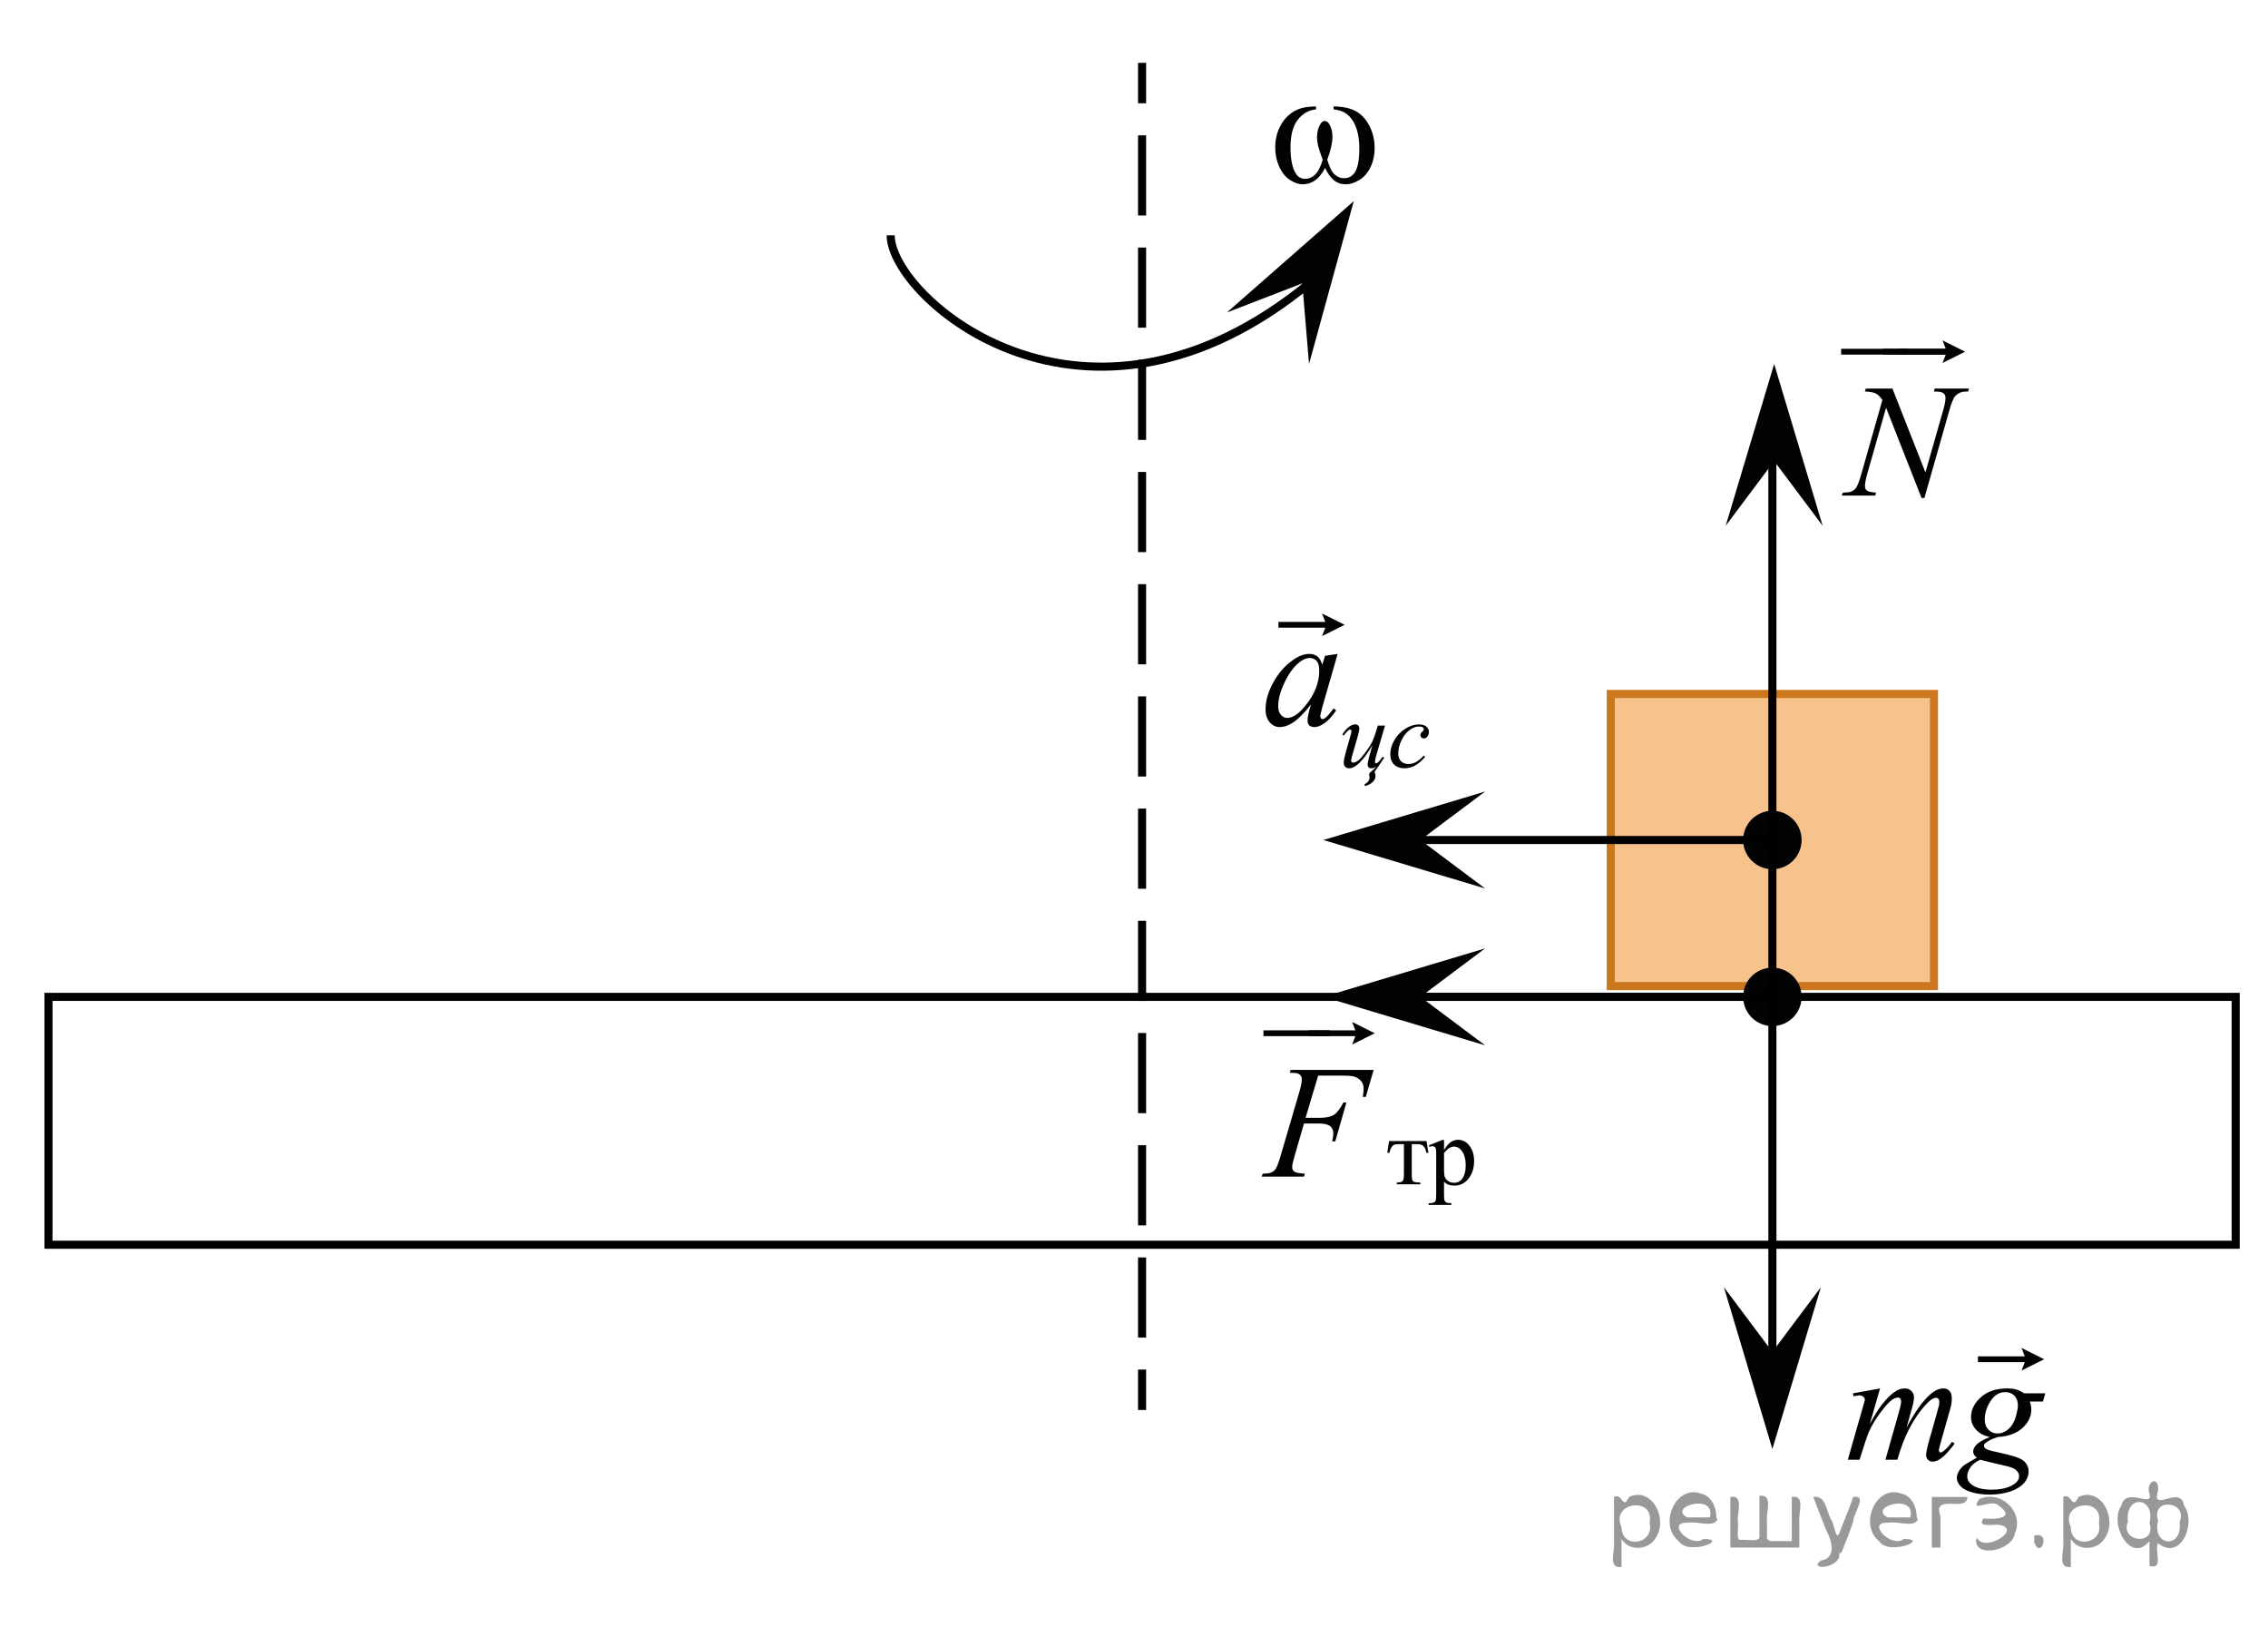 <?xml version="1.0" encoding="utf-8"?>
<!-- Generator: Adobe Illustrator 16.0.0, SVG Export Plug-In . SVG Version: 6.00 Build 0)  -->
<!DOCTYPE svg PUBLIC "-//W3C//DTD SVG 1.1//EN" "http://www.w3.org/Graphics/SVG/1.1/DTD/svg11.dtd">
<svg version="1.1" id="Слой_1" xmlns="http://www.w3.org/2000/svg" xmlns:xlink="http://www.w3.org/1999/xlink" x="0px" y="0px"
	 width="210.5px" height="151px" viewBox="0 0 210.5 151" enable-background="new 0 0 210.5 151" xml:space="preserve">
<rect x="149.5" y="64.39" opacity="0.5" fill="#F18618" width="30" height="27.11"/>
<rect x="4.5" y="92.5" fill="none" stroke="#000000" stroke-width="0.75" stroke-miterlimit="10" width="203" height="23"/>
<rect x="149.5" y="64.39" fill="none" stroke="#CC761E" stroke-width="0.75" stroke-miterlimit="10" width="30" height="27.11"/>
<g>
	<circle fill="#010202" stroke="#010202" stroke-width="0.75" stroke-miterlimit="10" cx="164.5" cy="92.5" r="2.338"/>
</g>
<g>
	<circle fill="#010202" stroke="#010202" stroke-width="0.75" stroke-miterlimit="10" cx="164.5" cy="77.945" r="2.338"/>
</g>
<g>
	<g>
		<line fill="none" stroke="#000000" stroke-width="0.75" stroke-miterlimit="10" x1="106" y1="5.833" x2="106" y2="9.583"/>
		
			<line fill="none" stroke="#000000" stroke-width="0.75" stroke-miterlimit="10" stroke-dasharray="7.437,2.975" x1="106" y1="12.558" x2="106" y2="125.596"/>
		<line fill="none" stroke="#000000" stroke-width="0.75" stroke-miterlimit="10" x1="106" y1="127.083" x2="106" y2="130.833"/>
	</g>
</g>
<line fill="none" stroke="#000000" stroke-width="0.75" stroke-miterlimit="10" x1="164.5" y1="77.945" x2="164.5" y2="39.167"/>
<line fill="none" stroke="#000000" stroke-width="0.75" stroke-miterlimit="10" x1="164.5" y1="77.945" x2="164.5" y2="125.833"/>
<line fill="none" stroke="#000000" stroke-width="0.75" stroke-miterlimit="10" x1="164.5" y1="92.5" x2="130.334" y2="92.5"/>
<line fill="none" stroke="#000000" stroke-width="0.75" stroke-miterlimit="10" x1="164.5" y1="77.945" x2="130.334" y2="77.945"/>
<path fill="none" stroke="#000000" stroke-width="0.75" stroke-miterlimit="10" d="M82.667,21.833c0,5.748,18,21.667,39,4.333"/>
<polygon fill="#010202" points="137.841,82.444 122.827,77.944 137.841,73.445 131.835,77.944 "/>
<polygon fill="#010202" points="137.841,96.999 122.827,92.499 137.841,88 131.835,92.499 "/>
<polygon fill="#010202" points="169,119.439 164.5,134.453 160.001,119.439 164.5,125.445 "/>
<polygon fill="#010202" points="164.666,42.78 160.167,48.786 164.666,33.772 169.166,48.786 "/>
<polygon fill="#010202" points="120.869,26.294 113.869,28.997 125.65,18.66 121.496,33.772 "/>
<g>
	<g>
		<defs>
			<rect id="SVGID_1_" x="114.238" y="92.107" width="25.858" height="22.853"/>
		</defs>
		<clipPath id="SVGID_2_">
			<use xlink:href="#SVGID_1_"  overflow="visible"/>
		</clipPath>
		<g clip-path="url(#SVGID_2_)">
		</g>
	</g>
	<g>
		<defs>
			<polygon id="SVGID_3_" points="114.529,114.614 140.429,114.614 140.429,91.5 114.529,91.5 114.529,114.614 			"/>
		</defs>
		<clipPath id="SVGID_4_">
			<use xlink:href="#SVGID_3_"  overflow="visible"/>
		</clipPath>
		<g clip-path="url(#SVGID_4_)">
			<path fill="#010202" d="M128.922,105.881h3.477l0.175,1.085h-0.197c-0.035-0.219-0.094-0.388-0.176-0.508
				c-0.081-0.119-0.175-0.198-0.28-0.236s-0.285-0.057-0.54-0.057h-0.351v2.784c0,0.298,0.018,0.486,0.055,0.566
				c0.036,0.081,0.096,0.134,0.178,0.16s0.269,0.044,0.561,0.053v0.162h-2.186v-0.162c0.281-0.006,0.463-0.051,0.543-0.136
				s0.121-0.299,0.121-0.644v-2.784h-0.36c-0.252,0-0.423,0.016-0.514,0.046s-0.178,0.104-0.261,0.219
				c-0.084,0.115-0.154,0.294-0.213,0.536h-0.197L128.922,105.881z"/>
			<path fill="#010202" d="M132.621,106.278l1.238-0.499h0.166v0.938c0.209-0.354,0.417-0.601,0.626-0.742s0.429-0.213,0.661-0.213
				c0.403,0,0.74,0.158,1.009,0.474c0.331,0.385,0.496,0.887,0.496,1.506c0,0.691-0.199,1.264-0.597,1.716
				c-0.328,0.371-0.74,0.556-1.238,0.556c-0.217,0-0.403-0.03-0.562-0.092c-0.117-0.044-0.249-0.131-0.396-0.263v1.222
				c0,0.274,0.018,0.448,0.051,0.523c0.033,0.074,0.092,0.133,0.176,0.177s0.234,0.065,0.454,0.065v0.162H132.6v-0.162h0.109
				c0.161,0.003,0.299-0.027,0.413-0.092c0.056-0.032,0.099-0.084,0.13-0.155c0.03-0.071,0.045-0.253,0.045-0.545v-3.791
				c0-0.26-0.012-0.425-0.035-0.495c-0.023-0.069-0.061-0.122-0.111-0.157s-0.121-0.053-0.209-0.053
				c-0.07,0-0.159,0.021-0.268,0.062L132.621,106.278z M134.025,106.975v1.497c0,0.324,0.014,0.537,0.04,0.64
				c0.041,0.169,0.142,0.318,0.301,0.446c0.159,0.129,0.36,0.192,0.604,0.192c0.292,0,0.529-0.113,0.711-0.341
				c0.237-0.298,0.355-0.717,0.355-1.257c0-0.613-0.135-1.084-0.403-1.414c-0.188-0.228-0.41-0.342-0.668-0.342
				c-0.141,0-0.279,0.035-0.416,0.105C134.443,106.555,134.269,106.712,134.025,106.975z"/>
		</g>
		<g clip-path="url(#SVGID_4_)">
			<path fill="#010202" d="M122.346,99.803l-1.172,3.921h1.303c0.586,0,1.024-0.09,1.314-0.27c0.291-0.181,0.59-0.565,0.896-1.154
				h0.279l-1.033,3.607h-0.293c0.074-0.292,0.11-0.532,0.11-0.723c0-0.297-0.099-0.527-0.296-0.69
				c-0.198-0.163-0.568-0.244-1.109-0.244h-1.318l-0.863,2.987c-0.156,0.53-0.234,0.883-0.234,1.059c0,0.18,0.066,0.318,0.201,0.416
				c0.134,0.098,0.462,0.163,0.984,0.197l-0.088,0.271h-3.924l0.095-0.271c0.381-0.01,0.635-0.044,0.762-0.103
				c0.194-0.082,0.339-0.194,0.432-0.336c0.132-0.199,0.288-0.61,0.469-1.233l1.75-5.967c0.142-0.482,0.212-0.859,0.212-1.132
				c0-0.127-0.031-0.235-0.096-0.325c-0.063-0.09-0.156-0.157-0.281-0.201s-0.372-0.065-0.743-0.065l0.088-0.271h7.702l-0.732,2.505
				h-0.277c0.053-0.302,0.08-0.55,0.08-0.745c0-0.321-0.09-0.575-0.268-0.763s-0.406-0.32-0.684-0.398
				c-0.195-0.048-0.633-0.072-1.311-0.072H122.346z"/>
		</g>
		<g clip-path="url(#SVGID_4_)">
			<path fill="#010202" d="M117.264,96.144v-0.538h6.148v0.538H117.264z"/>
			<path fill="#010202" d="M125.496,96.922l0.299-0.778h-4.348v-0.538h4.348l-0.299-0.777l2.099,1.047L125.496,96.922z"/>
		</g>
	</g>
</g>
<g>
	<g>
		<defs>
			<rect id="SVGID_5_" x="168.166" y="121.407" width="24.861" height="20.699"/>
		</defs>
		<clipPath id="SVGID_6_">
			<use xlink:href="#SVGID_5_"  overflow="visible"/>
		</clipPath>
		<g clip-path="url(#SVGID_6_)">
		</g>
	</g>
	<g>
		<defs>
			<polygon id="SVGID_7_" points="168.732,142.259 193.25,142.259 193.25,121.835 168.732,121.835 168.732,142.259 			"/>
		</defs>
		<clipPath id="SVGID_8_">
			<use xlink:href="#SVGID_7_"  overflow="visible"/>
		</clipPath>
		<g clip-path="url(#SVGID_8_)">
			<path fill="#010202" d="M174.494,128.832l-0.951,3.299c0.426-0.775,0.785-1.358,1.084-1.748c0.463-0.604,0.914-1.043,1.354-1.316
				c0.258-0.156,0.529-0.234,0.813-0.234c0.242,0,0.445,0.078,0.605,0.234c0.162,0.156,0.242,0.356,0.242,0.6
				c0,0.239-0.057,0.551-0.168,0.937l-0.52,1.857c0.795-1.487,1.549-2.53,2.26-3.13c0.396-0.332,0.785-0.498,1.172-0.498
				c0.225,0,0.408,0.077,0.553,0.23c0.143,0.154,0.215,0.392,0.215,0.713c0,0.283-0.043,0.583-0.131,0.9l-0.805,2.845
				c-0.176,0.619-0.264,0.963-0.264,1.031s0.021,0.127,0.064,0.175c0.029,0.034,0.068,0.052,0.117,0.052s0.135-0.047,0.256-0.14
				c0.279-0.214,0.539-0.497,0.783-0.848l0.242,0.153c-0.123,0.195-0.338,0.463-0.648,0.805c-0.309,0.341-0.574,0.573-0.793,0.694
				c-0.219,0.122-0.422,0.183-0.607,0.183c-0.17,0-0.313-0.058-0.428-0.175s-0.172-0.261-0.172-0.432c0-0.234,0.1-0.704,0.299-1.411
				l0.666-2.348c0.152-0.542,0.232-0.842,0.242-0.899c0.014-0.093,0.021-0.184,0.021-0.271c0-0.121-0.027-0.217-0.08-0.285
				c-0.059-0.067-0.125-0.102-0.197-0.102c-0.205,0-0.422,0.104-0.652,0.314c-0.672,0.619-1.301,1.486-1.887,2.604
				c-0.385,0.735-0.746,1.68-1.082,2.83h-1.105l1.252-4.425c0.137-0.478,0.205-0.797,0.205-0.958c0-0.132-0.027-0.229-0.082-0.293
				c-0.053-0.063-0.119-0.095-0.197-0.095c-0.16,0-0.332,0.059-0.512,0.176c-0.293,0.19-0.67,0.597-1.131,1.221
				c-0.461,0.625-0.818,1.222-1.072,1.792c-0.121,0.269-0.412,1.129-0.869,2.582h-1.084l1.354-4.739l0.176-0.614
				c0.035-0.093,0.051-0.161,0.051-0.205c0-0.106-0.049-0.203-0.145-0.289c-0.098-0.085-0.223-0.128-0.375-0.128
				c-0.063,0-0.238,0.029-0.525,0.088l-0.066-0.271L174.494,128.832z"/>
			<path fill="#010202" d="M189.828,129.286l-0.213,0.761h-1.221c0.092,0.263,0.139,0.509,0.139,0.738
				c0,0.644-0.273,1.217-0.82,1.719c-0.551,0.502-1.307,0.78-2.268,0.833c-0.516,0.156-0.904,0.342-1.162,0.557
				c-0.098,0.078-0.146,0.158-0.146,0.241c0,0.098,0.043,0.187,0.131,0.267s0.311,0.162,0.666,0.245l1.42,0.329
				c0.785,0.186,1.305,0.404,1.559,0.658c0.248,0.259,0.373,0.556,0.373,0.893c0,0.399-0.148,0.765-0.443,1.097
				c-0.295,0.331-0.727,0.591-1.295,0.778c-0.568,0.188-1.195,0.282-1.885,0.282c-0.604,0-1.154-0.072-1.652-0.216
				s-0.854-0.338-1.068-0.581c-0.215-0.244-0.322-0.495-0.322-0.754c0-0.21,0.07-0.428,0.209-0.654s0.313-0.413,0.523-0.56
				c0.131-0.093,0.504-0.313,1.119-0.658c-0.225-0.176-0.336-0.368-0.336-0.578c0-0.194,0.098-0.401,0.295-0.621
				s0.617-0.461,1.256-0.725c-0.537-0.102-0.963-0.326-1.277-0.672c-0.314-0.347-0.473-0.731-0.473-1.156
				c0-0.692,0.305-1.312,0.912-1.857s1.416-0.819,2.426-0.819c0.365,0,0.664,0.037,0.898,0.11s0.461,0.188,0.682,0.344H189.828z
				 M183.785,135.451c-0.395,0.18-0.693,0.412-0.896,0.694c-0.203,0.283-0.303,0.561-0.303,0.834c0,0.321,0.146,0.587,0.438,0.797
				c0.42,0.303,1.035,0.453,1.844,0.453c0.697,0,1.295-0.118,1.789-0.354c0.496-0.236,0.742-0.542,0.742-0.918
				c0-0.189-0.09-0.37-0.273-0.541s-0.537-0.31-1.064-0.417C185.773,135.94,185.014,135.758,183.785,135.451z M187.289,130.434
				c0-0.39-0.107-0.696-0.324-0.921c-0.219-0.225-0.502-0.337-0.854-0.337c-0.551,0-1.006,0.277-1.363,0.83
				c-0.359,0.554-0.539,1.13-0.539,1.729c0,0.376,0.115,0.683,0.344,0.922c0.23,0.239,0.508,0.358,0.834,0.358
				c0.26,0,0.51-0.07,0.75-0.212c0.242-0.142,0.445-0.337,0.611-0.585c0.166-0.249,0.297-0.565,0.395-0.951
				C187.24,130.883,187.289,130.604,187.289,130.434z"/>
		</g>
		<g clip-path="url(#SVGID_8_)">
			<path fill="#010202" d="M187.627,127.173l0.299-0.778h-4.346v-0.539h4.346l-0.299-0.779l2.098,1.049L187.627,127.173z"/>
		</g>
	</g>
</g>
<g>
	<g>
		<defs>
			<rect id="SVGID_9_" x="168.636" y="28.381" width="17.57" height="21.695"/>
		</defs>
		<clipPath id="SVGID_10_">
			<use xlink:href="#SVGID_9_"  overflow="visible"/>
		</clipPath>
		<g clip-path="url(#SVGID_10_)">
		</g>
	</g>
	<g>
		<defs>
			<polygon id="SVGID_11_" points="168.165,50.061 185.847,50.061 185.847,28.257 168.165,28.257 168.165,50.061 			"/>
		</defs>
		<clipPath id="SVGID_12_">
			<use xlink:href="#SVGID_11_"  overflow="visible"/>
		</clipPath>
		<g clip-path="url(#SVGID_12_)">
			<path fill="#010202" d="M175.644,36.057l3.061,7.781l1.658-5.812c0.137-0.479,0.205-0.849,0.205-1.113
				c0-0.181-0.063-0.322-0.19-0.424s-0.362-0.154-0.709-0.154c-0.058,0-0.119-0.002-0.183-0.007l0.081-0.271h3.185l-0.088,0.271
				c-0.331-0.005-0.577,0.029-0.737,0.103c-0.229,0.103-0.399,0.234-0.512,0.395c-0.155,0.229-0.313,0.629-0.475,1.201l-2.33,8.183
				h-0.263l-3.295-8.374l-1.761,6.185c-0.131,0.468-0.197,0.827-0.197,1.076c0,0.186,0.06,0.326,0.18,0.421
				c0.119,0.095,0.402,0.16,0.851,0.194l-0.073,0.271h-3.111l0.102-0.271c0.39-0.01,0.65-0.044,0.782-0.103
				c0.199-0.087,0.348-0.202,0.445-0.344c0.142-0.215,0.3-0.629,0.475-1.244l1.965-6.902c-0.189-0.293-0.393-0.494-0.609-0.604
				s-0.555-0.172-1.012-0.187l0.08-0.271H175.644z"/>
		</g>
		<g clip-path="url(#SVGID_12_)">
			<path fill="#010202" d="M170.883,32.904v-0.54h6.134v0.54H170.883z"/>
			<path fill="#010202" d="M174.758,32.904v-0.54h6.134v0.54H174.758z"/>
			<path fill="#010202" d="M180.292,33.684l0.3-0.779h-4.339v-0.54h4.339l-0.3-0.779l2.095,1.049L180.292,33.684z"/>
		</g>
	</g>
</g>
<g>
	<g>
		<defs>
			<rect id="SVGID_13_" x="114.238" y="51.963" width="21.713" height="24.839"/>
		</defs>
		<clipPath id="SVGID_14_">
			<use xlink:href="#SVGID_13_"  overflow="visible"/>
		</clipPath>
		<g clip-path="url(#SVGID_14_)">
		</g>
	</g>
	<g>
		<defs>
			<polygon id="SVGID_15_" points="114.598,76.816 136.422,76.816 136.422,52.322 114.598,52.322 114.598,76.816 			"/>
		</defs>
		<clipPath id="SVGID_16_">
			<use xlink:href="#SVGID_15_"  overflow="visible"/>
		</clipPath>
		<g clip-path="url(#SVGID_16_)">
			<path fill="#010202" d="M127.729,71.14c-0.155,0.1-0.303,0.149-0.443,0.149c-0.237,0-0.355-0.117-0.355-0.351
				c0-0.196,0.15-0.796,0.452-1.801c-0.843,1.435-1.563,2.151-2.16,2.151c-0.161,0-0.286-0.05-0.374-0.149
				c-0.088-0.099-0.132-0.224-0.132-0.372c0-0.201,0.064-0.529,0.193-0.981l0.383-1.354c0.093-0.326,0.14-0.521,0.14-0.582
				c0-0.1-0.043-0.149-0.131-0.149c-0.111,0-0.308,0.185-0.589,0.552l-0.136-0.096c0.406-0.625,0.813-0.938,1.216-0.938
				c0.108,0,0.197,0.034,0.266,0.103c0.069,0.069,0.104,0.159,0.104,0.27c0,0.155-0.059,0.436-0.176,0.841l-0.413,1.416
				c-0.114,0.385-0.171,0.629-0.171,0.731c0,0.122,0.068,0.185,0.206,0.185c0.105,0,0.243-0.058,0.413-0.172
				c0.17-0.113,0.406-0.375,0.709-0.784c0.304-0.409,0.518-0.747,0.644-1.017c0.126-0.269,0.262-0.646,0.408-1.135l0.097-0.332
				h0.668l-0.765,2.611c-0.114,0.391-0.171,0.641-0.171,0.748c0,0.094,0.035,0.141,0.105,0.141c0.047,0,0.104-0.025,0.174-0.074
				c0.068-0.05,0.217-0.229,0.445-0.535l0.136,0.102c-0.029,0.047-0.079,0.118-0.148,0.215c-0.062,0.087-0.164,0.24-0.308,0.459
				c-0.088,0.138-0.17,0.255-0.246,0.352c-0.123,0.151-0.185,0.25-0.185,0.297c0,0.016,0.014,0.063,0.039,0.145
				c0.026,0.076,0.04,0.148,0.04,0.215c0,0.22-0.094,0.413-0.281,0.581s-0.413,0.288-0.676,0.361l-0.079-0.153
				c0.324-0.172,0.487-0.392,0.487-0.657c0-0.035-0.008-0.077-0.022-0.127c-0.012-0.056-0.018-0.094-0.018-0.114
				c0-0.066,0.014-0.119,0.04-0.157s0.092-0.101,0.197-0.188C127.559,71.342,127.697,71.207,127.729,71.14z"/>
			<path fill="#010202" d="M132.266,70.229c-0.304,0.365-0.611,0.633-0.922,0.804s-0.639,0.257-0.983,0.257
				c-0.416,0-0.74-0.117-0.973-0.351c-0.233-0.233-0.35-0.548-0.35-0.942c0-0.447,0.125-0.887,0.376-1.318
				c0.25-0.433,0.587-0.783,1.01-1.055c0.423-0.27,0.838-0.404,1.245-0.404c0.319,0,0.558,0.066,0.716,0.199
				s0.237,0.295,0.237,0.488c0,0.182-0.056,0.336-0.167,0.465c-0.082,0.1-0.184,0.148-0.304,0.148c-0.09,0-0.166-0.029-0.226-0.088
				c-0.061-0.059-0.09-0.131-0.09-0.219c0-0.055,0.011-0.106,0.032-0.153c0.022-0.046,0.067-0.103,0.137-0.169
				c0.068-0.065,0.11-0.113,0.125-0.143s0.021-0.059,0.021-0.092c0-0.061-0.027-0.111-0.083-0.152
				c-0.085-0.059-0.205-0.088-0.36-0.088c-0.287,0-0.57,0.101-0.852,0.302c-0.281,0.202-0.521,0.487-0.721,0.858
				c-0.24,0.45-0.359,0.9-0.359,1.35c0,0.299,0.084,0.534,0.254,0.708s0.401,0.261,0.694,0.261c0.226,0,0.448-0.057,0.67-0.169
				c0.221-0.112,0.469-0.315,0.744-0.61L132.266,70.229z"/>
		</g>
		<g clip-path="url(#SVGID_16_)">
			<path fill="#010202" d="M124.151,60.677l-1.429,4.956l-0.161,0.665c-0.015,0.063-0.021,0.117-0.021,0.161
				c0,0.078,0.024,0.146,0.073,0.205c0.039,0.043,0.088,0.064,0.146,0.064c0.063,0,0.146-0.038,0.249-0.116
				c0.19-0.142,0.444-0.434,0.762-0.877l0.249,0.175c-0.337,0.508-0.684,0.894-1.04,1.158c-0.356,0.266-0.687,0.398-0.989,0.398
				c-0.21,0-0.367-0.052-0.473-0.156c-0.104-0.105-0.157-0.258-0.157-0.457c0-0.238,0.054-0.553,0.161-0.943l0.154-0.548
				c-0.641,0.833-1.229,1.415-1.766,1.747c-0.387,0.238-0.765,0.357-1.136,0.357c-0.356,0-0.664-0.146-0.924-0.441
				c-0.259-0.295-0.388-0.701-0.388-1.217c0-0.775,0.233-1.592,0.699-2.453c0.467-0.86,1.059-1.548,1.777-2.065
				c0.562-0.409,1.091-0.614,1.59-0.614c0.298,0,0.545,0.078,0.743,0.234s0.348,0.414,0.45,0.775l0.264-0.833L124.151,60.677z
				 M121.544,61.057c-0.313,0-0.646,0.146-0.997,0.438c-0.498,0.415-0.941,1.028-1.329,1.842c-0.389,0.813-0.583,1.549-0.583,2.207
				c0,0.332,0.083,0.594,0.249,0.786s0.356,0.288,0.571,0.288c0.533,0,1.111-0.392,1.736-1.176c0.836-1.043,1.253-2.112,1.253-3.209
				c0-0.414-0.08-0.713-0.241-0.899C122.042,61.15,121.822,61.057,121.544,61.057z"/>
		</g>
		<g clip-path="url(#SVGID_16_)">
			<path fill="#010202" d="M122.704,59.024l0.3-0.778h-4.351v-0.539h4.351l-0.3-0.778l2.101,1.048L122.704,59.024z"/>
		</g>
	</g>
</g>
<g>
	<g>
		<defs>
			<rect id="SVGID_17_" x="114.981" y="6.027" width="15.58" height="15.566"/>
		</defs>
		<clipPath id="SVGID_18_">
			<use xlink:href="#SVGID_17_"  overflow="visible"/>
		</clipPath>
		<g clip-path="url(#SVGID_18_)">
		</g>
	</g>
	<g>
		<defs>
			<polygon id="SVGID_19_" points="115.478,21.014 130.672,21.014 130.672,5.833 115.478,5.833 115.478,21.014 			"/>
		</defs>
		<clipPath id="SVGID_20_">
			<use xlink:href="#SVGID_19_"  overflow="visible"/>
		</clipPath>
		<g clip-path="url(#SVGID_20_)">
			<path fill="#010202" d="M123.772,10.149V9.882c0.836,0,1.518,0.142,2.047,0.426s0.956,0.741,1.28,1.371
				c0.324,0.63,0.486,1.321,0.486,2.072c0,0.637-0.127,1.22-0.379,1.749c-0.252,0.528-0.597,0.928-1.035,1.197
				c-0.438,0.269-0.854,0.403-1.25,0.403c-0.436,0-0.806-0.123-1.112-0.37s-0.582-0.63-0.824-1.149
				c-0.271,0.524-0.58,0.908-0.923,1.153c-0.345,0.244-0.729,0.366-1.154,0.366c-0.371,0-0.763-0.132-1.176-0.396
				c-0.413-0.264-0.745-0.672-0.998-1.223c-0.252-0.551-0.378-1.147-0.378-1.79c0-0.697,0.141-1.332,0.423-1.905
				c0.218-0.445,0.496-0.813,0.834-1.104c0.339-0.292,0.699-0.498,1.08-0.619s0.865-0.182,1.454-0.182v0.267
				c-0.688,0.069-1.255,0.394-1.703,0.975c-0.447,0.581-0.671,1.434-0.671,2.561c0,1.112,0.171,1.928,0.512,2.446
				c0.208,0.312,0.5,0.467,0.875,0.467c0.313,0,0.607-0.128,0.887-0.386c0.279-0.257,0.519-0.721,0.716-1.393
				c-0.217-0.578-0.359-1.009-0.426-1.29c-0.067-0.282-0.101-0.551-0.101-0.808c0-0.479,0.111-0.892,0.334-1.238
				c0.108-0.173,0.237-0.259,0.386-0.259c0.153,0,0.284,0.086,0.394,0.259c0.212,0.326,0.318,0.724,0.318,1.193
				c0,0.573-0.16,1.287-0.482,2.143c0.193,0.677,0.42,1.133,0.68,1.367s0.553,0.352,0.879,0.352c0.386,0,0.697-0.15,0.935-0.452
				c0.321-0.404,0.482-1.163,0.482-2.275c0-1.349-0.3-2.344-0.897-2.987C124.902,10.433,124.405,10.208,123.772,10.149z"/>
		</g>
	</g>
</g>
<g>
</g>
<g>
</g>
<g>
</g>
<g>
</g>
<g>
</g>
<g>
</g>
<g style="stroke:none;fill:#000;fill-opacity:0.4" > <path d="m 150.5,142.9 c 0,0.8 0,1.6 0,2.5 -1.3,0.2 -0.6,-1.5 -0.7,-2.3 0,-1.4 0,-2.8 0,-4.2 0.8,-0.4 0.8,1.3 1.4,0.0 2.2,-1.0 3.7,2.2 2.4,3.9 -0.6,1.0 -2.4,1.2 -3.1,0.0 z m 2.6,-1.6 c 0.5,-2.5 -3.7,-1.9 -2.6,0.4 0.0,2.1 3.1,1.6 2.6,-0.4 z" /> <path d="m 159.4,141.0 c -0.4,0.8 -1.9,0.1 -2.8,0.3 -2.0,-0.1 0.3,2.4 1.5,1.5 2.5,0.0 -1.4,1.6 -2.3,0.2 -1.9,-1.5 -0.3,-5.3 2.1,-4.4 0.9,0.2 1.4,1.2 1.4,2.2 z m -0.7,-0.2 c 0.6,-2.3 -4.0,-1.0 -2.1,0.0 0.7,0 1.4,-0.0 2.1,-0.0 z" /> <path d="m 164.3,143.0 c 0.6,0 1.3,0 2.0,0 0,-1.3 0,-2.7 0,-4.1 1.3,-0.2 0.6,1.5 0.7,2.3 0,0.8 0,1.6 0,2.4 -2.1,0 -4.2,0 -6.4,0 0,-1.5 0,-3.1 0,-4.7 1.3,-0.2 0.6,1.5 0.7,2.3 0.1,0.5 -0.2,1.6 0.2,1.7 0.5,-0.1 1.6,0.2 1.8,-0.2 0,-1.3 0,-2.6 0,-3.9 1.3,-0.2 0.6,1.5 0.7,2.3 0,0.5 0,1.1 0,1.7 z" /> <path d="m 170.7,144.1 c 0.3,1.4 -3.0,1.7 -1.7,0.7 1.5,-0.2 1.0,-1.9 0.5,-2.8 -0.4,-1.0 -0.8,-2.0 -1.2,-3.1 1.2,-0.2 1.2,1.4 1.7,2.2 0.2,0.2 0.4,1.9 0.7,1.2 0.4,-1.1 0.9,-2.2 1.3,-3.4 1.4,-0.2 0.0,1.5 -0.0,2.3 -0.3,0.9 -0.7,1.9 -1.1,2.9 z" /> <path d="m 178.0,141.0 c -0.4,0.8 -1.9,0.1 -2.8,0.3 -2.0,-0.1 0.3,2.4 1.5,1.5 2.5,0.0 -1.4,1.6 -2.3,0.2 -1.9,-1.5 -0.3,-5.3 2.1,-4.4 0.9,0.2 1.4,1.2 1.4,2.2 z m -0.7,-0.2 c 0.6,-2.3 -4.0,-1.0 -2.1,0.0 0.7,0 1.4,-0.0 2.1,-0.0 z" /> <path d="m 179.3,143.6 c 0,-1.5 0,-3.1 0,-4.7 1.1,0 2.2,0 3.3,0 0.0,1.5 -3.3,-0.4 -2.5,1.8 0,0.9 0,1.9 0,2.9 -0.2,0 -0.5,0 -0.7,0 z" /> <path d="m 183.5,142.7 c 0.7,1.4 4.2,-0.8 2.1,-1.2 -0.5,-0.1 -2.2,0.3 -1.5,-0.6 1.0,0.1 3.1,0.0 1.4,-1.2 -0.6,-0.7 -2.8,0.8 -1.8,-0.6 2.0,-0.9 4.2,1.2 3.3,3.2 -0.2,1.5 -3.5,2.3 -3.6,0.7 l 0,-0.1 0,-0.0 0,0 z" /> <path d="m 188.8,142.5 c 1.6,-0.5 0.6,2.3 -0.0,0.6 -0.0,-0.2 0.0,-0.4 0.0,-0.6 z" /> <path d="m 192.2,142.9 c 0,0.8 0,1.6 0,2.5 -1.3,0.2 -0.6,-1.5 -0.7,-2.3 0,-1.4 0,-2.8 0,-4.2 0.8,-0.4 0.8,1.3 1.4,0.0 2.2,-1.0 3.7,2.2 2.4,3.9 -0.6,1.0 -2.4,1.2 -3.1,0.0 z m 2.6,-1.6 c 0.5,-2.5 -3.7,-1.9 -2.6,0.4 0.0,2.1 3.1,1.6 2.6,-0.4 z" /> <path d="m 197.5,141.2 c -0.8,1.9 2.7,2.3 2.0,0.1 0.6,-2.4 -2.3,-2.7 -2.0,-0.1 z m 2.0,4.2 c 0,-0.8 0,-1.6 0,-2.4 -1.8,2.2 -3.8,-1.7 -2.6,-3.3 0.4,-1.8 3.0,0.3 2.6,-1.1 -0.4,-1.1 0.9,-1.8 0.8,-0.3 -0.7,2.2 2.1,-0.6 2.4,1.4 1.2,1.6 -0.3,5.2 -2.4,3.5 -0.4,0.6 0.6,2.5 -0.8,2.1 z m 2.8,-4.2 c 0.8,-1.9 -2.7,-2.3 -2.0,-0.1 -0.6,2.4 2.3,2.7 2.0,0.1 z" /> </g></svg>

<!--File created and owned by https://sdamgia.ru. Copying is prohibited. All rights reserved.-->
